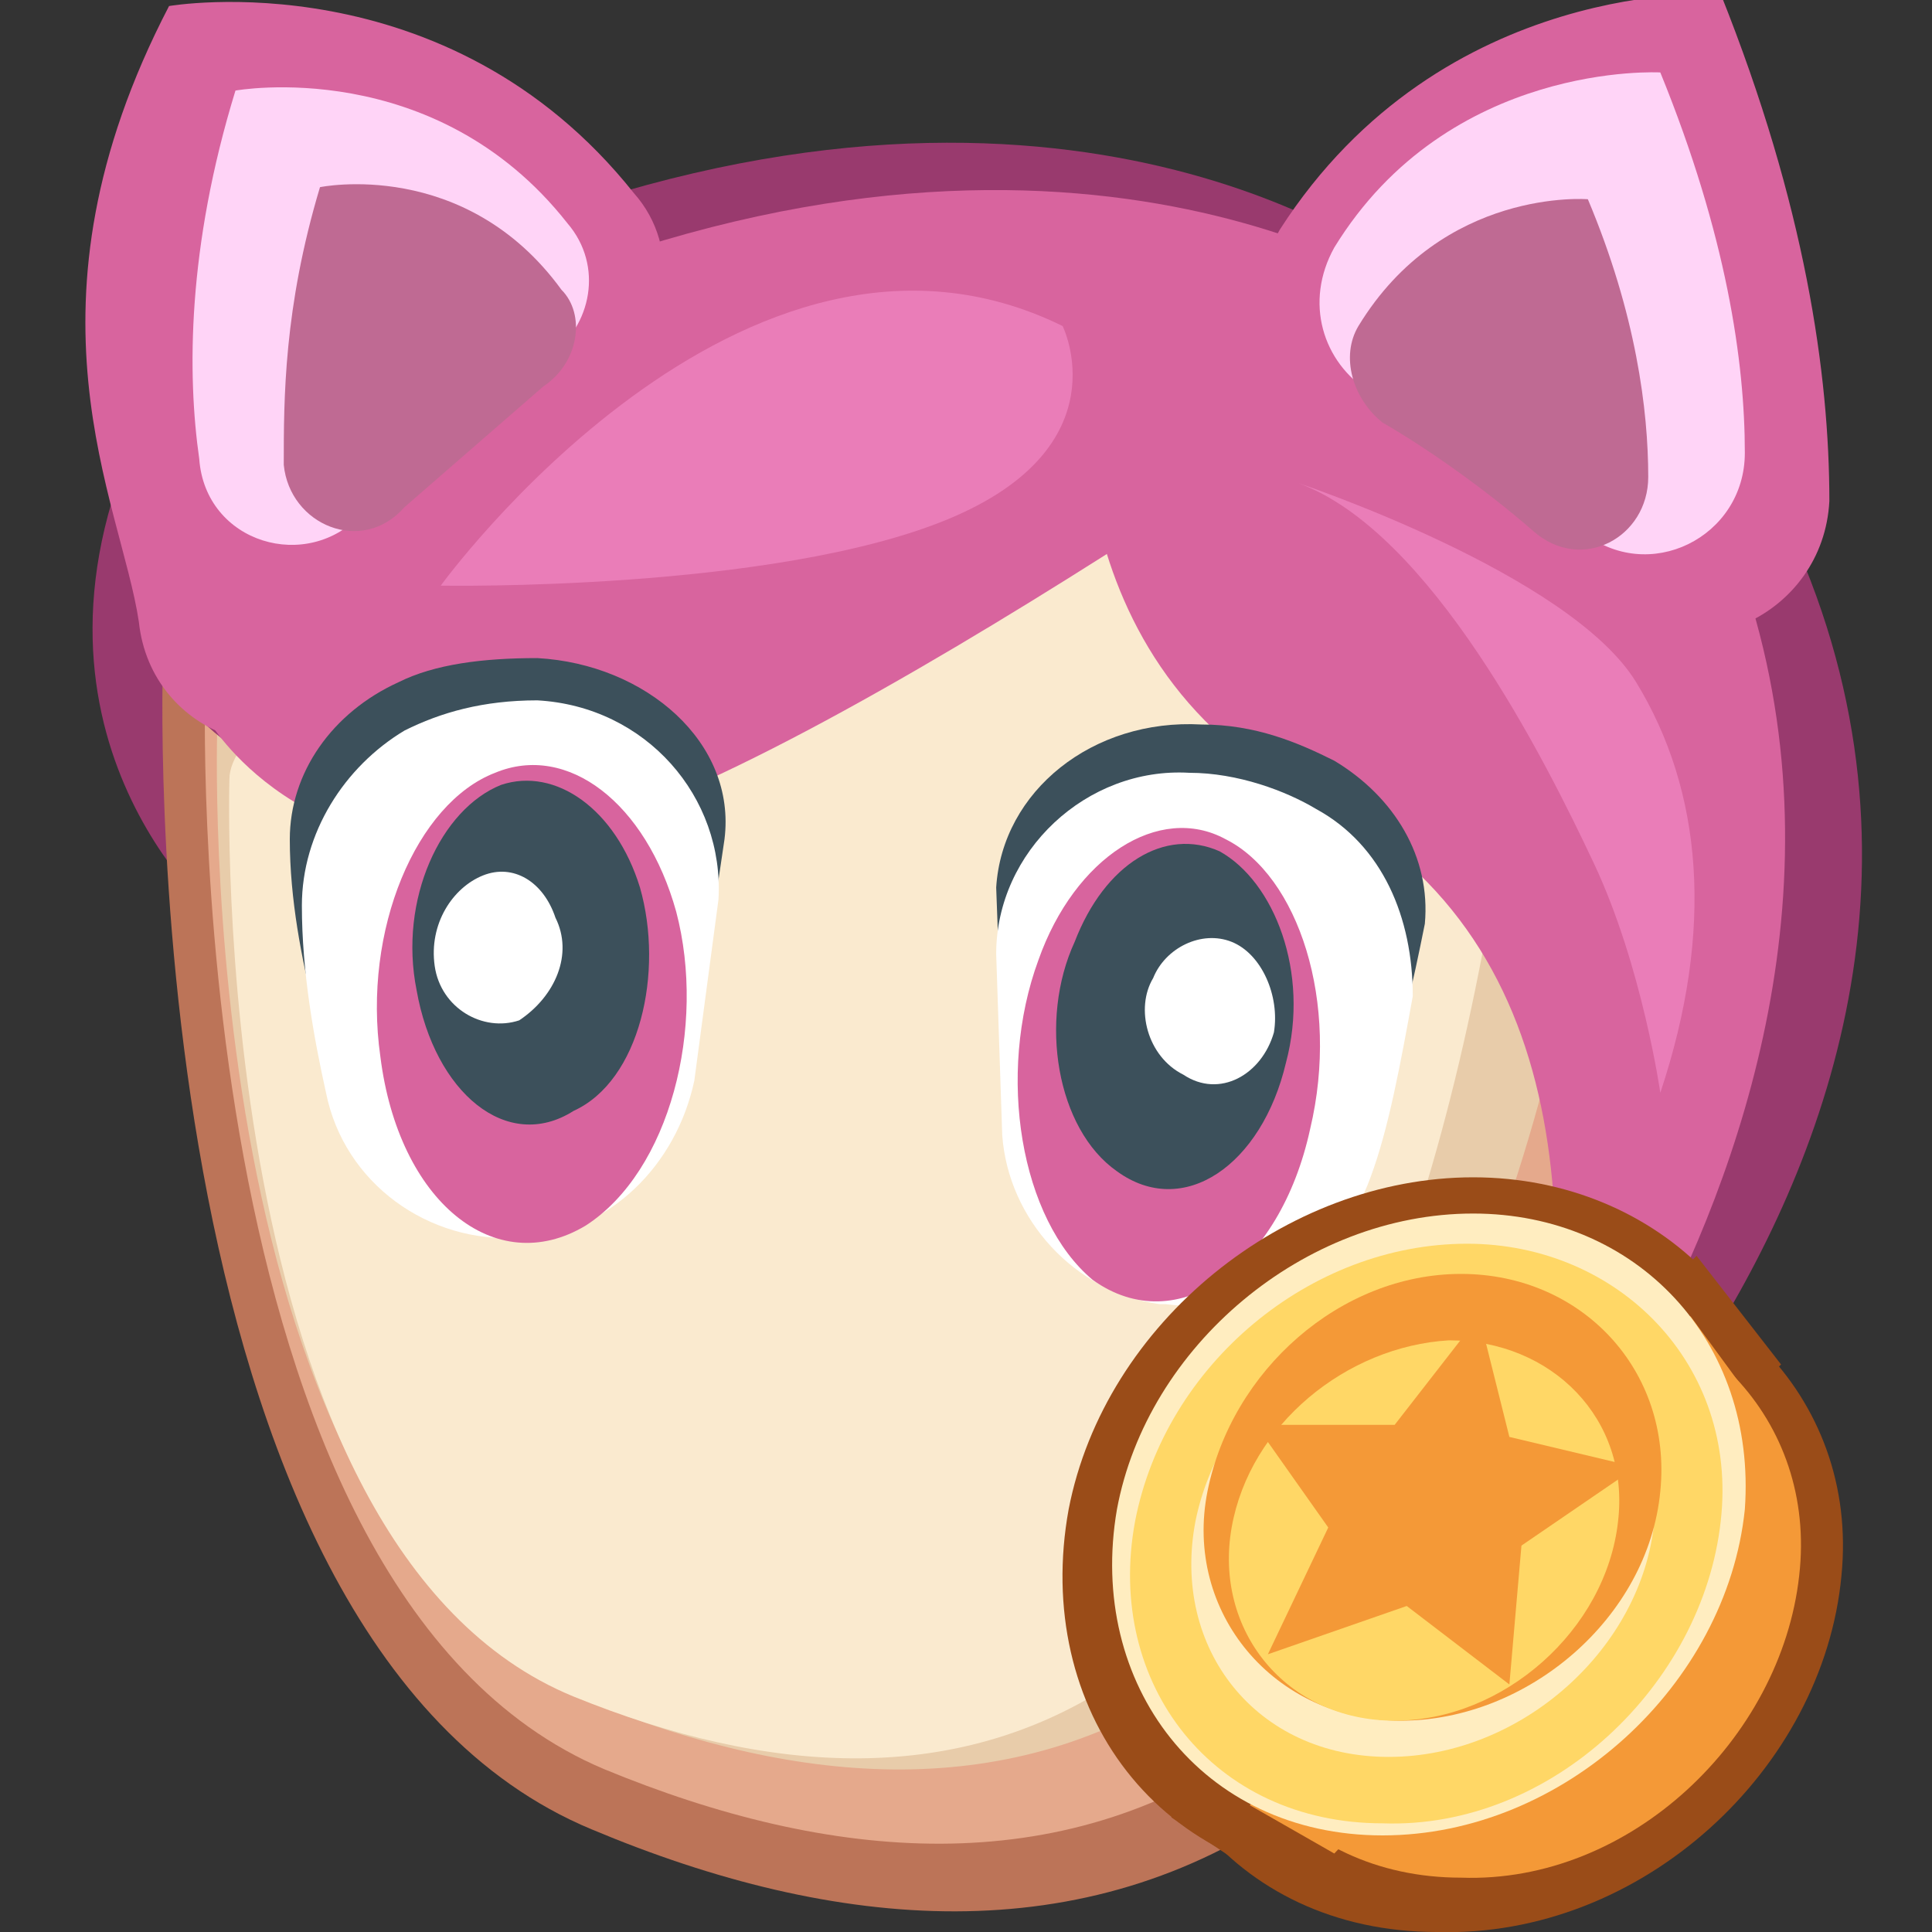 <svg xmlns="http://www.w3.org/2000/svg" xmlns:xlink="http://www.w3.org/1999/xlink" viewBox="0 0 32 32"><rect x="0" y="0" width="32" height="32" fill="#333333" stroke="none"/><path d="M3.6 15.2s-3.7-3.1-1.2-8.3l3.7 2-2.5 6.3zM19 5.9s-.8 5.3 3.7 7.6 3.2 7.8 2.4 12.7c0 0 12-10.7 1.3-22.1 0 0-7.3.7-7.4 1.8z" fill="#993a6e"/><path d="M2.7 10.9s-.6 16.2 7.1 19.4c8.1 3.4 16.4 1.4 19.5-17.5 0 0-1.8-8.1-11.2-8-9 .2-15.5 4.5-15.4 6.1z" fill="#bc7458"/><path d="M3.4 11.3s-.5 15 6.6 18c7.5 3.1 15.2 1.3 18-16.2 0 0-1.7-7.5-10.4-7.4-8.2 0-14.3 4.1-14.2 5.6z" fill="#e5a98c"/><path d="M3.6 12s-.5 13.6 6.2 16.2c6.9 2.8 14.1 1.1 16.7-14.6 0 0-1.6-6.7-9.6-6.7C9.2 7 3.6 10.6 3.6 12z" fill="#e8ccaa"/><path d="M3.8 12.9s-.4 12.7 5.7 15.2c6.4 2.6 12.9 1 15.3-13.7 0 0-1.4-6.3-8.8-6.2-7.1 0-12.2 3.4-12.2 4.7z" fill="#faeacf"/><path d="M2.8 11.3s1.7 2.8 5.8 1.8c4.2-.9 14.8-8.5 14.8-8.5S18.6.6 9.9 3.3c-4.5 1.4-6.9 6.8-7.1 8z" fill="#993a6e"/><g fill="#d8649e"><path d="M10.1 6.2c-1.2.9-2.6 4-4 5.4-1.3 1.4-3.6.6-3.8-1.3C2 8.3.2 5.1 2.8.1c0 0 4.6-.8 7.7 3.1.8.9.6 2.3-.4 3zm11.8.7c1.3.7 3.1 1.9 4.7 3.1 1.4 1.2 3.6.2 3.7-1.7 0-2.1-.4-4.9-1.8-8.4 0 0-4.6-.3-7.3 3.9-.7 1.2-.4 2.5.7 3.1z"/><path d="M3.5 12s1.7 2.8 5.8 1.8c4.2-.9 14.8-8.5 14.8-8.5s-4.9-3.9-13.5-1.2C6 5.5 3.6 10.9 3.5 12z"/><path d="M18 5.6s-.8 5.3 3.7 7.6 4.5 7.3 3.6 12.2c0 0 9.6-11.6 0-21.5 0-.1-7.2.6-7.3 1.7z"/></g><path d="M22.7 6.5l3.5 2.3c1.1.9 2.7.1 2.7-1.3 0-1.5-.3-3.6-1.4-6.3 0 0-3.5-.2-5.4 2.9-.5.9-.2 1.9.6 2.4z" fill="#ffd4f7"/><path d="M22.9 7c.7.4 1.7 1.1 2.5 1.8s1.9.1 1.9-.9c0-1.1-.2-2.7-1-4.6 0 0-2.4-.2-3.8 2.1-.3.5-.1 1.2.4 1.6z" fill="#bf6a93"/><path d="M9.1 5.9C8.2 6.5 7 7.5 6 8.5c-.9 1-2.6.5-2.7-.9-.2-1.4-.2-3.5.6-6.1 0 0 3.3-.6 5.5 2.2.6.7.4 1.7-.3 2.2z" fill="#ffd4f7"/><path d="M9 6.4l-2.3 2c-.7.8-1.9.3-2-.7 0-1.1 0-2.6.6-4.6 0 0 2.4-.5 4 1.7.4.4.3 1.2-.3 1.6z" fill="#bf6a93"/><path d="M6.6 11.3c.6-.3 1.4-.4 2.3-.4 1.8.1 3.3 1.4 3.1 3l-.4 2.7c-.3 1.3-1.5 2.2-3 2.3h-.1C7 19 5.6 18 5.2 16.7c-.2-.8-.4-1.8-.4-2.8 0-1.1.7-2.1 1.8-2.6z" fill="#3c505b"/><path d="M6.7 12.1c.6-.3 1.3-.5 2.2-.5 1.8.1 3.1 1.6 3 3.3l-.4 3c-.3 1.4-1.4 2.5-2.8 2.6h-.1c-1.5.1-2.9-.9-3.2-2.4-.2-.9-.4-2-.4-3.1 0-1.2.7-2.3 1.7-2.9z" fill="#fff"/><path d="M11.2 15.1c-.5-1.8-1.8-2.8-3-2.3-1.3.5-2.2 2.6-1.9 4.7.3 2.4 1.9 3.7 3.4 2.8 1.4-.9 2-3.3 1.5-5.2z" fill="#d8649e"/><path d="M10.6 14.7c-.4-1.3-1.4-2-2.3-1.7-1 .4-1.7 1.9-1.4 3.4.3 1.7 1.5 2.7 2.6 2 1.1-.5 1.5-2.3 1.1-3.7z" fill="#3c505b"/><path d="M9.2 15.2c-.2-.6-.7-.9-1.2-.7s-.9.8-.8 1.5.8 1.1 1.4.9c.6-.4.9-1.1.6-1.7z" fill="#fff"/><path d="M22.1 12.6c-.6-.3-1.3-.6-2.2-.6-1.8-.1-3.3 1.1-3.4 2.7l.1 2.7c.2 1.3 1.3 2.3 2.7 2.5h.1c1.6.2 3.1-.6 3.5-1.9.3-.8.5-1.7.7-2.7.1-1.1-.5-2.1-1.5-2.7z" fill="#3c505b"/><path d="M21.8 13.4c-.5-.3-1.3-.6-2.1-.6-1.7-.1-3.2 1.3-3.2 3l.1 3c.1 1.4 1.2 2.6 2.6 2.8h.1c1.5.2 2.9-.7 3.4-2.1.3-.8.5-1.9.7-3 0-1.3-.5-2.5-1.6-3.1z" fill="#fff"/><path d="M17.2 15.9c.6-1.7 2-2.6 3.1-2 1.2.6 1.9 2.7 1.4 4.8-.5 2.3-2.2 3.5-3.6 2.5-1.2-1-1.6-3.4-.9-5.3z" fill="#d8649e"/><path d="M17.8 15.6c.5-1.3 1.5-1.9 2.4-1.5.9.5 1.5 2 1.1 3.5-.4 1.7-1.7 2.6-2.8 1.8-1-.7-1.3-2.5-.7-3.8z" fill="#3c505b"/><path d="M19.1 16.2c.2-.5.8-.8 1.3-.6s.8.9.7 1.5c-.2.7-.9 1.1-1.5.7-.6-.3-.8-1.1-.5-1.6z" fill="#fff"/><path d="M7.3 9.7s5-6.9 10.3-4.3c0 0 1 2-1.9 3.2S7.3 9.7 7.3 9.7zM21.5 8s4.5 1.5 5.6 3.3 1.3 4.1.4 6.8c0 0-.3-2.1-1.1-3.8S23.7 8.8 21.5 8z" fill="#ea7db8"/><g fill="#9a4c18"><path d="M19.7 29.6l-.3.5 1.5 1 8.6-8.5-1.4-1.8z"/><path d="M29.6 25c-.3 3.4-3.4 6.2-6.9 6.2s-5.6-2.9-5-6.2c.6-3.1 3.6-5.5 6.7-5.5s5.5 2.4 5.2 5.5z"/><path d="M30.5 26.1c-.3 3.2-3.3 6-6.7 5.9-3.4 0-5.5-2.8-4.9-5.9.6-2.9 3.5-5.2 6.5-5.3 3 0 5.4 2.3 5.1 5.3z"/></g><g fill="#f49937"><path d="M20.7 29.9l1.4.8 7-7.4-1.1-1.5z"/><use xlink:href="#B"/></g><path d="M28.9 25c-.3 2.9-3 5.4-6 5.4S18 27.9 18.5 25c.5-2.7 3.1-4.9 5.9-4.9 2.7 0 4.7 2.1 4.5 4.9z" fill="#ffedc0"/><use xlink:href="#B" x="-1.3" y="-0.9" fill="#ffd766"/><path d="M27.4 25.2c-.2 2.1-2.2 3.9-4.4 3.9s-3.6-1.8-3.2-3.9c.4-2 2.3-3.6 4.3-3.6s3.5 1.6 3.3 3.6z" fill="#ffedc0"/><path d="M27.5 24.7c-.2 2.1-2.2 3.8-4.3 3.8s-3.6-1.8-3.2-3.8 2.2-3.6 4.2-3.6 3.5 1.6 3.3 3.6z" fill="#f49937"/><path d="M26.8 25.2c-.2 1.8-1.9 3.3-3.7 3.3s-3-1.5-2.7-3.2 1.9-3 3.6-3.1c1.7 0 3 1.3 2.8 3z" fill="#ffd766"/><path d="M24.5 21.8l.5 2 2.1.5-1.9 1.3-.2 2.3-1.7-1.3-2.3.8 1-2.1-1.2-1.7h2.3z" fill="#f49937"/><defs><path id="A" d="M28.9 25c-.3 2.9-3 5.4-6 5.4S18 27.9 18.5 25c.5-2.7 3.1-4.9 5.9-4.9 2.7 0 4.7 2.1 4.5 4.9z"/><path id="B" d="M29.8 26.1c-.3 2.7-2.8 5.1-5.6 5-2.8 0-4.6-2.3-4.1-5 .5-2.6 2.9-4.6 5.5-4.6 2.5 0 4.5 2 4.2 4.6z"/></defs><clipPath ><use xlink:href="#A"/></clipPath></svg>